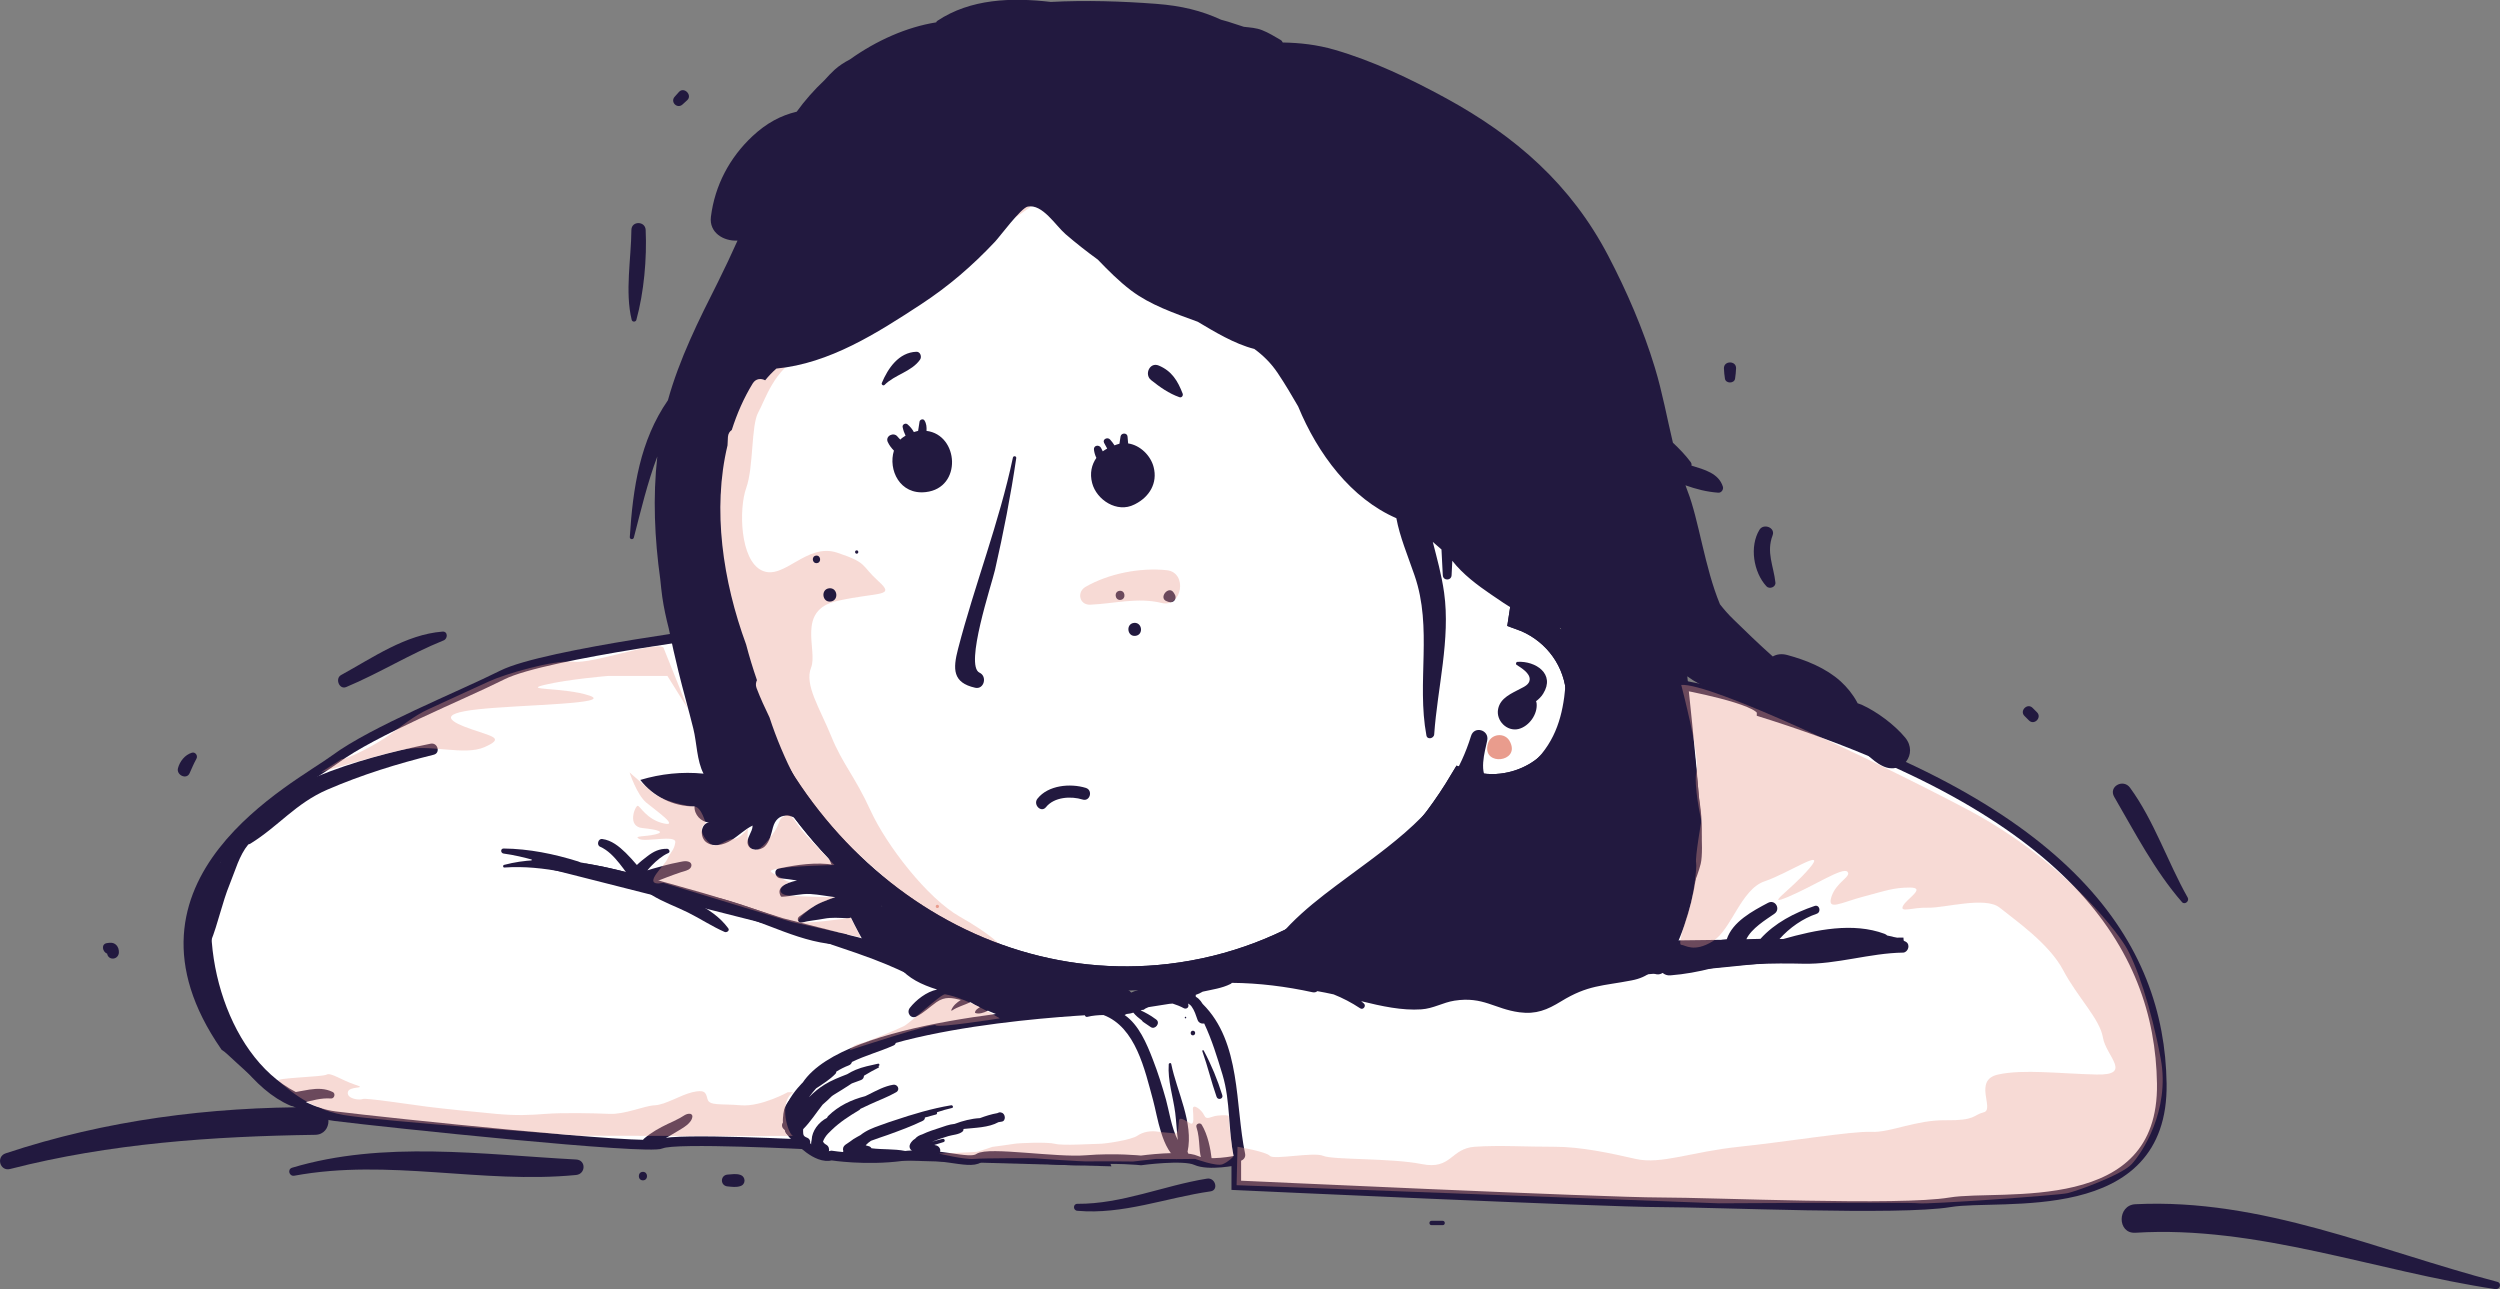 <?xml version="1.0" encoding="utf-8"?>
<!-- Generator: Adobe Illustrator 24.2.1, SVG Export Plug-In . SVG Version: 6.00 Build 0)  -->
<svg version="1.1" id="Layer_1" xmlns="http://www.w3.org/2000/svg" xmlns:xlink="http://www.w3.org/1999/xlink" x="0px" y="0px"
	 viewBox="0 0 247.11 127.42" style="enable-background:new 0 0 247.11 127.42;" xml:space="preserve">
<rect x="0" y="0" width="247.11" height="127.42" fill="#808080" stroke="none"/>
<style type="text/css">
	.st0{fill:#FFFFFF;stroke:#22193F;stroke-width:0.952;stroke-miterlimit:10;}
	.st1{fill:#FFFFFF;stroke:#22193F;stroke-width:2.365;stroke-miterlimit:10;}
	.st2{opacity:0.37;fill:#E99C8D;}
	.st3{fill:none;stroke:#22193F;stroke-width:2.365;stroke-miterlimit:10;}
	.st4{fill:#22193F;}
	.st5{fill:#E99C8D;}
	.st6{fill:none;stroke:#E99C8D;stroke-width:0.476;stroke-miterlimit:10;}
</style>
<g>
	<g>
		<path class="st0" d="M72.91,62.21c0,0-19.05,2.4-23.24,4.5s-12.77,5.54-16.54,8.33s-22.19,12.02-10.89,28.37
			c1.05,0.63,5.86,6.29,10.89,6.92c5.02,0.63,30.98,3.36,32.24,2.73c1.26-0.63,14.97,0.09,14.97,0.09l1.69,0.95h2.48l24.65,0.69
			c0,0-5.42-14.32-10.37-15.57c-4.95-1.26-5.78-2.28-6.83-2.5s-2.31-1.29-7.13-2.96c-4.81-1.67-11.09-3.68-13.19-4.35
			s-8.79-2.56-11.72-3.19c-2.93-0.63-7.33-1.26-7.33-1.26l33.49,8.5L72.91,62.21z"/>
		<g>
			<path class="st1" d="M150.31,61.09c0.72-4.36,0.85-8.92,0.3-13.58c-2.86-24.42-23.17-42.1-45.36-39.49
				c-22.19,2.61-37.85,24.52-34.98,48.94s23.17,42.1,45.36,39.49c12.31-1.45,22.61-8.85,28.85-19.32c1.23,0.46,2.58,0.68,3.97,0.51
				c4.69-0.55,8.05-4.81,7.5-9.52C155.56,64.79,153.28,62.15,150.31,61.09z"/>
			<path class="st2" d="M108.24,9.91c-0.3,0.21-30.92,14.27-33.71,21.48s-5,19.78-4.74,21.42s5.15,22.63,8.42,25.58
				c3.26,2.95,13.54,12.56,15.11,13.07c1.58,0.5,5.59,2,5.59,2s-0.87-1.06-4.05-2.86c-3.18-1.8-7.23-7.03-8.81-10.48
				c-1.58-3.45-2.76-4.57-3.89-7.35c-1.13-2.78-2.67-5.09-1.99-6.78c0.69-1.69-1.51-5.68,2.58-6.59c4.1-0.92,5.83-0.37,4.07-1.96
				s-1-1.79-4.06-2.81s-5.27,2.78-7.45,1.76c-2.18-1.02-2.29-6.11-1.55-8.16s0.47-6.17,1.19-7.47s1.53-4.22,4.32-5.62
				c2.44-1.23,5.6-5.54,8.27-7.04c2.67-1.49,6.37-2.63,9.65-4.59s6.91-4.48,8.63-6.54C107.52,14.9,108.24,9.91,108.24,9.91z"/>
			<path class="st3" d="M150.31,61.09c0.72-4.36,0.85-8.92,0.3-13.58c-2.86-24.42-23.17-42.1-45.36-39.49
				c-22.19,2.61-37.85,24.52-34.98,48.94s23.17,42.1,45.36,39.49c12.31-1.45,22.61-8.85,28.85-19.32c1.23,0.46,2.58,0.68,3.97,0.51
				c4.69-0.55,8.05-4.81,7.5-9.52C155.56,64.79,153.28,62.15,150.31,61.09z"/>
			<path class="st4" d="M149.99,65.42c-0.14,0.01-0.2,0.22-0.08,0.3c0.45,0.29,1.34,0.82,1.29,1.46c-0.03,0.48-0.56,0.71-0.87,0.87
				c-0.89,0.48-2.03,0.91-2.25,2.03c-0.23,1.15,0.87,2.25,2.01,1.98c1.06-0.26,1.93-1.49,1.79-2.58c-0.01-0.06-0.03-0.11-0.05-0.17
				c0.26-0.2,0.5-0.42,0.7-0.74C153.76,66.61,151.77,65.31,149.99,65.42z"/>
			<path class="st4" d="M91.58,42.59c0.02-0.36,0-0.71-0.2-1.03c-0.13-0.21-0.46-0.09-0.49,0.12c-0.05,0.3-0.09,0.61-0.14,0.91
				c-0.15,0.03-0.28,0.08-0.42,0.12c-0.15-0.28-0.35-0.53-0.63-0.77c-0.19-0.16-0.53,0.01-0.48,0.27c0.06,0.31,0.16,0.59,0.29,0.85
				c-0.18,0.12-0.38,0.24-0.52,0.39c-0.09-0.1-0.2-0.19-0.28-0.3c-0.38-0.48-1.23-0.05-0.96,0.54c0.16,0.34,0.37,0.61,0.61,0.85
				c-0.59,1.89,0.58,4.4,3.15,4.1C95.13,48.23,94.78,42.98,91.58,42.59z"/>
			<path class="st4" d="M111.51,43.83c-0.02-0.21-0.04-0.43-0.06-0.68c-0.03-0.39-0.62-0.39-0.69-0.01
				c-0.04,0.24-0.07,0.48-0.11,0.72c-0.02,0.01-0.05,0.01-0.07,0.02c-0.15,0.03-0.28,0.1-0.42,0.14c-0.13-0.2-0.27-0.4-0.44-0.58
				c-0.24-0.27-0.77-0.03-0.59,0.33c0.11,0.22,0.21,0.39,0.31,0.57c-0.15,0.09-0.31,0.17-0.44,0.27c-0.06-0.11-0.11-0.23-0.17-0.34
				c-0.19-0.35-0.75-0.26-0.7,0.18c0.04,0.31,0.12,0.56,0.24,0.81c-0.47,0.67-0.67,1.52-0.42,2.48c0.43,1.67,2.47,3,4.17,2.13
				c0.03-0.02,0.07-0.04,0.1-0.05c1.39-0.71,2.22-2.07,1.81-3.65C113.75,45.05,112.71,44,111.51,43.83z"/>
			<path class="st4" d="M100.45,45.28c0.03-0.21-0.28-0.26-0.33-0.05c-1.35,6.41-3.78,12.58-5.42,18.9c-0.52,2-0.55,3.35,1.69,3.85
				c0.88,0.2,1.22-1.13,0.43-1.49c-1.5-0.68,1.21-8.75,1.53-10.16C99.19,52.65,99.9,49.02,100.45,45.28z"/>
			<path class="st4" d="M90.58,34.77c-1.74,0.06-2.81,1.63-3.42,3.09c-0.06,0.15,0.15,0.31,0.27,0.19c1.01-1.02,2.68-1.31,3.51-2.5
				C91.14,35.27,90.97,34.75,90.58,34.77z"/>
			<path class="st4" d="M116.9,38.91c-0.48-1.25-1.07-2.24-2.37-2.78c-0.89-0.37-1.45,0.89-0.75,1.44c0.88,0.7,1.75,1.32,2.8,1.69
				C116.8,39.34,116.97,39.11,116.9,38.91z"/>
			<path class="st5" d="M149.32,73.46c-0.01-0.03-0.02-0.06-0.04-0.09c-0.46-1.07-2.04-0.88-2.24,0.26
				c-0.01,0.03-0.01,0.06-0.02,0.09C146.68,75.71,150.11,75.32,149.32,73.46z"/>
			<path class="st4" d="M110.66,58.4c-0.58,0.07-0.47,0.96,0.1,0.9C111.34,59.22,111.24,58.33,110.66,58.4z"/>
			<path class="st4" d="M116.11,58.74c-0.03-0.05-0.06-0.1-0.09-0.15c-0.5-0.8-1.58,0.55-0.67,0.85c0.06,0.02,0.11,0.04,0.17,0.06
				C116,59.66,116.38,59.17,116.11,58.74z"/>
			<path class="st4" d="M112.08,61.57c-0.82,0.1-0.67,1.38,0.15,1.28C113.06,62.76,112.91,61.48,112.08,61.57z"/>
			<path class="st4" d="M80.66,54.92c-0.48,0.06-0.39,0.8,0.09,0.74C81.22,55.61,81.14,54.86,80.66,54.92z"/>
			<path class="st4" d="M84.66,54.4c-0.21,0.02-0.17,0.36,0.04,0.33C84.91,54.7,84.87,54.37,84.66,54.4z"/>
			<path class="st4" d="M81.95,58.15c-0.84,0.1-0.69,1.41,0.15,1.31C82.95,59.36,82.8,58.05,81.95,58.15z"/>
			
				<ellipse transform="matrix(0.994 -0.111 0.111 0.994 -9.375 10.845)" class="st5" cx="92.64" cy="89.57" rx="0.16" ry="0.16"/>
			<path class="st2" d="M115.32,56.36c-2.64-0.27-5.7,0.32-8.01,1.64c-0.89,0.5-0.64,1.81,0.45,1.77c2.38-0.1,4.69-0.75,7.06-0.17
				C116.85,60.1,117.43,56.58,115.32,56.36z"/>
		</g>
		<path class="st0" d="M109.86,99.75c-0.05,0-0.42,0.01-1.05,0.04c-4.88,0.23-25.19,1.57-29.09,7.51c0,0-3.56,3.36-0.84,5.24
			c0,0,1.83,2.1,3.32,1.68c0,0,3.37,0.53,6.93,0.06s6.62,0.87,7.6,0.2s7.67,0.43,10.6,0.19s5.45,0.03,5.45,0.03s4.19-0.57,5.44,0
			c1.26,0.57,3.98,0,3.98,0v2.46c0,0,36.42,1.68,41.87,1.68s23.65,0.84,28.68,0c5.02-0.84,21.14,1.89,20.93-11.74
			c-0.21-13.63-8.95-27.09-39.56-36.7c0-1.26-7.95-2.7-7.95-2.7s2.09,15.07,1.47,17.58s-3.56,8.17-3.56,8.17l24.07-0.3
			c0,0-26.17,3.27-36,3.26s-19.68,0.22-21.98,0c-2.3-0.22-9.21-1.25-9.84,0c-0.63,1.25-6.7,0.62-6.91,1.25
			c-0.21,0.63-1.47,2.31-1.47,2.31"/>
		<path class="st4" d="M118.79,111.18c-0.16-0.27-0.63-0.1-0.53,0.22c0.21,0.64,0.25,1.29,0.3,1.95c0.04,0.52,0.07,1.06,0.36,1.51
			c0.23,0.34,0.93,0.26,0.86-0.23C119.65,113.5,119.38,112.17,118.79,111.18z"/>
		<path class="st4" d="M99,109.98c-0.1-0.04-0.22-0.05-0.33,0.01c-0.03,0.02-0.07,0.03-0.1,0.04c-0.58,0.1-1.15,0.28-1.71,0.49
			c-0.83,0.04-1.68,0.26-2.5,0.57c-0.52,0.04-1.11,0.27-1.44,0.38c-0.52,0.17-1.17,0.37-1.75,0.65c-0.29,0.09-0.54,0.22-0.71,0.43
			c-0.07,0.05-0.15,0.1-0.21,0.15c-0.52,0.51-0.4,0.87-0.01,1.12c-0.01,0.05-0.03,0.1-0.03,0.16c-0.01,0.18,0.13,0.34,0.3,0.39
			c0.63,0.2,1.4,0.32,2-0.01c0.1-0.05,0.14-0.15,0.14-0.26c0.02-0.01,0.05-0.02,0.07-0.03c0.38-0.21,0.23-0.69-0.11-0.83
			c-0.08-0.03-0.17-0.05-0.26-0.07c0.31-0.09,0.61-0.19,0.91-0.28c0.21-0.06,0.12-0.37-0.09-0.32c-0.36,0.09-0.71,0.18-1.06,0.29
			c0.53-0.21,1.08-0.4,1.62-0.56c0.43-0.13,1.08-0.15,1.42-0.46c0.07-0.07,0.09-0.16,0.09-0.25c1.12-0.12,2.49-0.13,3.45-0.67
			c0.1-0.02,0.2-0.03,0.3-0.05C99.46,110.83,99.4,110.08,99,109.98z"/>
		<path class="st4" d="M94.01,109.25c-1.91,0.32-3.78,0.88-5.62,1.5c-0.35,0.11-0.71,0.23-1.05,0.36c-0.11,0.04-0.23,0.08-0.34,0.12
			c-0.69,0.24-1.4,0.52-1.95,0.97c-0.1,0.06-0.21,0.11-0.31,0.17c-0.26,0.14-0.5,0.29-0.72,0.47c-0.16,0.11-0.32,0.21-0.47,0.32
			c-0.2,0.15-0.28,0.39-0.19,0.61c0,0.01-0.01,0.01-0.01,0.02c-0.09,0.24,0.14,0.5,0.38,0.5c0.06,0,0.12-0.01,0.19-0.01
			c0.4,0.23,0.84,0.28,1.36,0.13c0.07-0.02,0.12-0.06,0.16-0.1c0.08,0,0.14,0,0.24,0c0.14-0.01,0.26-0.07,0.34-0.16
			c1.09,0.34,2.2,0.51,3.42,0.29c0.34-0.06,0.33-0.62,0-0.68c-1.05-0.21-2.21-0.12-3.3-0.26c-0.06-0.11-0.16-0.19-0.32-0.22
			l-0.25-0.07c0.14-0.17,0.32-0.32,0.52-0.45c0.57-0.22,1.16-0.4,1.66-0.58c1.18-0.43,2.35-0.85,3.47-1.4
			c0.15-0.08,0.21-0.2,0.2-0.32c0.37-0.1,0.74-0.21,1.1-0.3c0.1-0.02,0.12-0.13,0.09-0.22c0.48-0.16,0.97-0.31,1.48-0.42
			C94.28,109.49,94.19,109.22,94.01,109.25z"/>
		<path class="st4" d="M88.29,107.22c-0.86,0.14-1.66,0.58-2.44,0.97c-0.11,0.05-0.22,0.11-0.33,0.16
			c-1.36,0.35-2.63,0.95-3.65,1.95c-0.06,0.06-0.1,0.12-0.12,0.19c-0.85,0.43-1.49,1.31-1.52,2.17c-0.2,0.79,0.07,1.54,1.14,1.6
			c0.59,0.04,0.8-0.83,0.3-1.11c-0.15-0.08-0.25-0.18-0.31-0.28c0-0.02,0-0.04,0-0.06c0.04-0.12,0.11-0.25,0.17-0.35
			c0.18-0.3,0.43-0.53,0.69-0.78c0.82-0.79,1.73-1.37,2.7-1.95c0.06-0.04,0.1-0.08,0.13-0.13c0.31-0.15,0.63-0.3,0.94-0.44
			c0.86-0.4,1.78-0.73,2.59-1.2C89.01,107.71,88.72,107.15,88.29,107.22z"/>
		<path class="st4" d="M87.96,102.56c-1.38,0.25-2.73,1.11-3.91,1.95c-0.1-0.09-0.24-0.14-0.42-0.11c-1.71,0.26-2.81,1.29-3.7,2.56
			c-0.27,0.23-0.54,0.46-0.78,0.67c-0.71,0.62-2.06,1.8-1.6,2.9c0.02,0.05,0.05,0.08,0.07,0.12c-0.07,0.1-0.14,0.2-0.22,0.29
			c-0.22,0.28-0.06,0.64,0.19,0.74c-0.02,0.39,0.43,0.7,0.81,0.57c0.07,0.01,0.15,0.01,0.22-0.01c0,0.6,0.45,1.07,1.06,1.06
			c0.04,0,0.07-0.01,0.11-0.02c0.01,0.03,0.02,0.05,0.05,0.05c0.05,0,0.06-0.05,0.04-0.09c0.3-0.15,0.27-0.64-0.09-0.78
			c-0.39-0.15-0.4-0.27-0.41-0.68c0-0.06,0.01-0.11,0.01-0.17c0.72-0.72,1.28-1.61,1.92-2.42c0.33-0.29,0.64-0.56,0.92-0.85
			c0.06-0.04,0.11-0.08,0.16-0.11c0.6-0.35,1.2-0.75,1.81-1.14c0.29-0.11,0.58-0.22,0.87-0.32c0.23-0.07,0.32-0.25,0.33-0.44
			c0.48-0.29,0.97-0.57,1.46-0.81c0.07-0.03,0.02-0.12-0.04-0.13c-0.02,0-0.03,0-0.05,0c0.03-0.01,0.05-0.02,0.08-0.03
			c0.14-0.04,0.08-0.25-0.06-0.22c-0.75,0.17-1.51,0.31-2.22,0.61c-0.26,0.11-0.56,0.26-0.83,0.43c-0.77,0.3-1.55,0.6-2.24,1.03
			c-0.55,0.34-1.06,0.76-1.53,1.24c0-0.01,0.01-0.02,0.01-0.02c0.21-0.29,0.44-0.58,0.69-0.85c0.68-0.45,1.37-0.88,1.9-1.43
			c0.07-0.07,0.09-0.15,0.1-0.23c0.39-0.24,0.8-0.45,1.22-0.61c0.19-0.07,0.28-0.2,0.32-0.34c1.33-0.65,2.74-1.02,4.09-1.62
			C88.8,103.16,88.43,102.48,87.96,102.56z"/>
		<path class="st4" d="M83.45,92.3c-4.49-0.42-8.49-2.63-12.84-3.65c-4.29-1.01-8.29-2.6-12.68-3.29c-0.09-0.01-0.17,0.02-0.22,0.07
			c-0.09-0.02-0.17-0.04-0.26-0.05c-0.06-0.1-0.16-0.19-0.3-0.23c-2.4-0.75-4.85-1.25-7.37-1.28c-0.33,0-0.31,0.46,0,0.5
			c1.03,0.14,2.04,0.38,3.03,0.66c-0.98,0.05-1.97,0.19-2.99,0.46c-0.14,0.04-0.11,0.27,0.03,0.26c3.94-0.28,7.73,0.87,11.53,1.72
			c0.31,0.07,0.54-0.08,0.66-0.3c3.18,1.05,6.34,2.2,9.59,2.93c4.08,0.92,7.5,3.25,11.81,3.3C84.17,93.41,84.14,92.37,83.45,92.3z"
			/>
		<path class="st4" d="M120.82,108.26c-0.48-1.54-1.08-3-1.84-4.42c-0.04-0.08-0.17-0.02-0.14,0.06c0.53,1.49,0.89,3.03,1.41,4.51
			C120.37,108.78,120.93,108.63,120.82,108.26z"/>
		<path class="st4" d="M117.91,101.88c-0.29,0-0.29,0.46,0,0.46C118.21,102.33,118.21,101.88,117.91,101.88z"/>
		<path class="st4" d="M117.18,100.5c-0.1,0-0.1,0.16,0,0.16C117.28,100.66,117.28,100.5,117.18,100.5z"/>
		<path class="st4" d="M109.77,1.25c-0.63,0.07-1.26,0.15-1.9,0.24c0.03-0.1,0.02-0.2,0-0.3C108.5,1.2,109.14,1.22,109.77,1.25z"/>
		<path class="st4" d="M97.2,1.56c-0.51,0.19-1.02,0.38-1.53,0.59c-0.37-0.03-0.74-0.06-1.12-0.06C95.44,1.84,96.32,1.67,97.2,1.56z
			"/>
		<path class="st4" d="M75.99,21.89c-0.37,0.39-0.71,0.82-1.06,1.24c0.31-0.66,0.62-1.33,0.92-2
			C75.88,21.39,75.93,21.64,75.99,21.89z"/>
		<path class="st4" d="M78.27,35.29c2.3-1.51,5.18-2.64,7.67-3.7C83.56,33.09,81.02,34.36,78.27,35.29z"/>
		<path class="st4" d="M152.98,59.77c-0.89-0.32-1.75-0.73-2.59-1.17c0.66-0.98,1.07-1.99,1.35-3.07c0.64,1.46,1.29,2.92,1.83,4.4
			C153.36,59.89,153.16,59.84,152.98,59.77z"/>
		<path class="st4" d="M188.37,93.08c-0.59-0.31-1.2-0.5-1.83-0.61c-0.08-0.07-0.16-0.13-0.27-0.17c-3.1-1.15-6.72-0.42-10.06,0.53
			c-0.11-0.01-0.21,0-0.32-0.01c1-1.13,2.32-2.04,3.68-2.5c0.48-0.17,0.28-0.94-0.21-0.77c-1.98,0.67-3.94,1.68-5.35,3.25
			c-0.47,0.01-0.93,0.02-1.4,0.05c0.5-1.08,1.93-1.94,2.78-2.53c0.65-0.45,0.09-1.46-0.63-1.08c-1.55,0.82-3.5,1.86-4.08,3.6
			c-0.9,0.09-1.75,0.27-2.59,0.47c-0.83,0.13-1.67,0.29-2.52,0.45c1.39-3.03,2.08-6.08,2.32-9.24c0.03-0.14,0.07-0.28,0.1-0.43
			c0.35-1.88,0.23-3.63-0.08-5.36c-0.05-0.85-0.12-1.7-0.2-2.57c-0.29-3.09-0.6-6.21-0.93-9.31c0.71,0.53,1.49,0.96,2.24,1.14
			c0.22,0.05,0.43,0.08,0.65,0.08c0.2,0.11,0.4,0.22,0.61,0.33c1.66,0.92,3.19,2.18,5.17,2.05c0.29,0.17,0.57,0.36,0.87,0.52
			c1.72,0.92,3.64,1.54,5.43,2.3c0.46,0.2,0.91,0.16,1.26-0.03c1.1,0.75,1.91,1.94,3.13,2.5c1.87,0.87,3.5-1.22,2.18-2.83
			c-1.06-1.28-2.8-2.57-4.3-3.25c-0.14-0.06-0.27-0.1-0.41-0.15c-0.02-0.04-0.03-0.08-0.05-0.11c-0.41-0.76-0.99-1.48-1.63-2.06
			c-1.47-1.32-3.4-2.09-5.28-2.6c-0.56-0.15-1.04-0.07-1.42,0.15c-1.4-1.24-2.72-2.53-3.89-3.67c-0.5-0.48-0.93-0.98-1.33-1.49
			c-1.51-3.62-2.1-8.4-3.21-11.21c-0.07-0.18-0.13-0.37-0.2-0.55c1.03,0.37,2.1,0.65,3.25,0.73c0.3,0.02,0.53-0.31,0.45-0.59
			c-0.41-1.33-1.82-1.69-3.11-2.09c0.03-0.1,0.01-0.22-0.07-0.34c-0.53-0.71-1.13-1.33-1.76-1.92c-0.59-2.46-1.03-4.94-1.79-7.44
			c-1.14-3.76-2.78-7.55-4.6-11.03c-3.69-7.06-9.15-11.83-16.09-15.61c-3.47-1.89-7.16-3.66-10.96-4.76
			c-1.76-0.51-3.44-0.69-5.13-0.72c-0.04-0.1-0.1-0.19-0.22-0.26c-0.59-0.34-1.18-0.71-1.82-0.96c-0.58-0.23-1.19-0.26-1.8-0.33
			c-0.54-0.18-1.07-0.35-1.57-0.51c-0.23-0.07-0.45-0.12-0.68-0.19c-1.95-0.9-3.92-1.38-6.41-1.57c-3.41-0.26-6.97-0.37-10.42-0.19
			c-3.88-0.45-7.93-0.32-11.22,1.87c-0.06,0.04-0.09,0.09-0.11,0.15C89.64,2.67,86.65,3.99,84,5.88c-0.54,0.28-1.06,0.61-1.51,1.02
			c-0.33,0.3-0.66,0.65-0.99,1.02c-1.02,0.96-1.95,2.01-2.75,3.12c-1.57,0.37-2.99,1.13-4.36,2.41c-2.28,2.13-3.73,4.88-4.12,7.97
			c-0.2,1.58,1.26,2.44,2.63,2.36c-0.62,1.38-1.26,2.75-1.94,4.11c-1.9,3.76-3.81,7.59-4.94,11.67c-2.76,3.99-3.46,8.64-3.77,13.53
			c-0.01,0.23,0.34,0.28,0.4,0.05c0.69-2.66,1.34-5.42,2.32-8.02c-0.45,4.03-0.27,8.09,0.29,12.12c0.06,0.59,0.12,1.18,0.2,1.76
			c0.15,1.05,0.38,2.09,0.64,3.11c0.3,1.45,0.62,2.88,0.97,4.3c0.46,1.88,1,3.74,1.46,5.61c0.35,1.4,0.34,3.17,1.01,4.45
			c-2.1-0.21-4.23,0.01-6.25,0.62c1.25,1.64,3.3,2.64,5.36,2.62c-0.05,0.79,0.64,1.55,1.43,1.58c-0.85,0.11-0.95,1.5-0.24,1.98
			c0.71,0.49,1.7,0.25,2.43-0.21c0.73-0.45,1.35-1.09,2.12-1.46c0,0.66-0.66,1.25-0.47,1.87c0.21,0.65,1.2,0.66,1.69,0.18
			c0.48-0.48,0.61-1.19,0.79-1.86c0.43-1.58,1.86-1.38,2.93-0.45c0.63,0.54,1.1,1.24,1.74,1.77c0.12,0.1,0.26,0.2,0.42,0.2
			c0.33,0,0.45-0.38,0.46-0.73c-2.46-3.62-4.53-7.51-5.89-11.67c-0.46-0.95-0.9-1.9-1.28-2.9c-0.11-0.29-0.07-0.56,0.04-0.78
			c-0.4-1.16-0.76-2.33-1.07-3.52c-2.3-6.27-3.36-13.36-1.84-19.69c0.02-0.28,0.02-0.55,0.04-0.83c0.02-0.32,0.17-0.55,0.38-0.69
			c0.51-1.6,1.18-3.15,2.07-4.6c0.31-0.5,0.83-0.52,1.23-0.31c0.33-0.41,0.7-0.8,1.11-1.16c5.25-0.5,9.94-3.5,14.28-6.34
			c2.76-1.81,5.08-3.81,7.34-6.21c0.47-0.5,2.56-3.33,3.22-3.46c1.46-0.29,2.75,1.87,3.75,2.73c1.02,0.88,2.08,1.71,3.18,2.51
			c1.04,1.08,2.09,2.14,3.29,3.05c1.91,1.44,4.26,2.24,6.58,3.09c1.62,0.96,3.64,2.2,5.6,2.69c0.88,0.64,1.66,1.41,2.31,2.38
			c0.76,1.13,1.4,2.23,2.02,3.3c1.94,4.71,5.25,9.12,9.71,11.05c0.34,1.83,1.09,3.6,1.8,5.66c1.8,5.21,0.19,10.53,1.17,15.81
			c0.08,0.46,0.74,0.31,0.77-0.1c0.32-4.59,1.62-9.41,0.98-14.01c-0.25-1.78-0.71-3.41-1.12-5.02c0.29,0.26,0.58,0.51,0.86,0.75
			c0.04,0.85,0.09,1.7,0.13,2.55c0.03,0.56,0.84,0.56,0.87,0c0.02-0.48,0.05-0.95,0.07-1.43c1.03,1.33,2.53,2.44,3.76,3.28
			c1.21,0.83,4.74,3.33,6.95,3.37c0.41,1.54,0.63,3.12,0.54,4.77c-0.16,2.79-0.59,5.41-2.41,7.65c-0.62,0.77-3.88,3.7-5.14,2.82
			c-1.17-0.82-0.47-3.05-0.25-4.13c0.22-1.05-1.29-1.48-1.6-0.44c-2.06,6.68-6.84,9.98-12.18,13.93c-3.09,2.29-6.4,4.72-8.32,8.12
			c-0.12-0.12-0.21-0.26-0.28-0.4c-0.39-0.86-1.88-0.25-1.54,0.65c0.05,0.14,0.12,0.26,0.19,0.39c-0.37-0.01-0.74-0.01-1.1,0
			c-0.49,0.01-0.68,0.44-0.6,0.8c-0.07,0.02-0.14,0.05-0.2,0.07c-0.08-0.17-0.23-0.3-0.45-0.28c-1.87,0.17-3.97,0.55-5.74,1.42
			c-0.13,0.06-0.26,0.13-0.39,0.19c-1.06-0.08-2.19,0.1-2.98,0.47c-0.19-0.24-0.49-0.41-0.9-0.42c-0.33-0.03-0.66-0.04-0.99-0.07
			c-0.2-0.42-0.6-0.76-1.16-0.8c-5.73-0.44-11-2.08-16.19-4.4c-0.11-0.05-0.23-0.07-0.35-0.09c-0.02-0.15-0.08-0.31-0.22-0.47
			c-0.01-0.01-0.03-0.02-0.04-0.03c-0.18-0.34-0.47-0.59-0.82-0.66c-0.06-0.03-0.11-0.08-0.16-0.11c-0.38-0.2-0.77-0.02-0.96,0.27
			c-0.05-0.01-0.1-0.01-0.15-0.02c-0.26-0.58-0.49-1.14-0.72-1.59c-0.42-0.82-1.49-0.69-1.98-0.12c-0.34-0.75-0.69-1.5-1.11-2.2
			c-0.25-0.41-0.62-0.58-0.98-0.56c-0.05-0.26-0.2-0.51-0.51-0.67c-0.42-0.22-0.86-0.37-1.3-0.5c-0.22-0.3-0.52-0.31-0.76-0.18
			c-1.82-0.31-3.77-0.01-5.52,0.35c-0.58,0.12-0.38,0.92,0.13,0.97c0.56,0.06,1.12,0.13,1.66,0.22c-1.22,0.26-2.07,0.72-1.61,1.55
			c0.02,0.04,0.06,0.06,0.1,0.06c0.97-0.04,1.84-0.33,2.85-0.27c0.82,0.05,1.63,0.22,2.44,0.31c-0.45,0.13-0.89,0.31-1.32,0.49
			c-0.88,0.37-1.47,0.89-2.24,1.42c-0.29,0.2-0.12,0.7,0.25,0.6c0.69-0.19,1.48-0.24,2.19-0.38c0.78-0.15,1.49-0.08,2.28-0.05
			c0.14,0.01,0.27-0.02,0.39-0.06c0.47,0.97,0.99,1.92,1.56,2.95c0.31,0.56,0.9,0.66,1.39,0.48c0.3,0.41,0.63,0.8,1.02,1.17
			c0.23,0.21,0.52,0.3,0.81,0.3c0.91,1.1,2.17,1.72,3.74,2.21c-1.06,0.21-2.1,1.05-2.69,1.8c-0.38,0.47,0.08,1.16,0.66,0.86
			c0.73-0.38,1.3-0.94,1.96-1.41c0.88-0.61,1.56-0.42,2.41-0.22c-0.39,0.25-0.75,0.54-0.94,0.99c-0.02,0.04,0.02,0.09,0.06,0.06
			c0.56-0.38,1.23-0.54,1.83-0.83c0.3,0.19,0.61,0.35,0.93,0.5l0,0c-0.21,0.13-0.43,0.25-0.48,0.5c-0.01,0.03,0.01,0.06,0.04,0.07
			c0.32,0.13,0.84-0.01,1.23-0.23c0.77,0.31,1.56,0.72,2.4,0.71c0.38-0.01,0.54-0.33,0.5-0.62c0.1,0.03,0.21,0.05,0.33,0.06
			c1.53,0.08,3.06,0.08,4.6,0.07c0.6,0.04,1.21,0.06,1.81,0.08c-0.12,0.14,0.01,0.36,0.2,0.31c0.52-0.13,1.05-0.17,1.59-0.18
			c3.2,1.21,4.08,5.42,4.9,8.41c0.46,1.68,0.85,4.98,2.56,5.97c0.61,0.35,1.13-0.36,0.85-0.86c0.62-2.86-1.07-5.98-1.61-8.68
			c-0.03-0.15-0.24-0.1-0.25,0.03c-0.11,1.63,0.43,3.18,0.64,4.79c0.11,0.88,0.15,1.8,0.26,2.7c-0.63-1.19-0.89-3-1.17-3.99
			c-0.38-1.35-0.79-2.66-1.3-3.97c-0.61-1.59-1.4-3.45-2.79-4.4c0.06-0.03,0.12-0.07,0.19-0.1c0.12-0.02,0.23-0.03,0.35-0.05
			c0.11-0.02,0.22-0.06,0.32-0.09c0.23,0.29,0.53,0.54,0.85,0.78c0.03,0.06,0.08,0.11,0.15,0.16c0.24,0.16,0.48,0.33,0.72,0.49
			c0.43,0.3,0.98-0.4,0.56-0.73c-0.03-0.02-0.07-0.05-0.09-0.07c-0.02-0.01-0.03-0.02-0.05-0.03c-0.42-0.32-0.92-0.59-1.41-0.82
			c0.04-0.02,0.09-0.03,0.13-0.05c0.08,0.02,0.17,0,0.25-0.07c0.03-0.02,0.05-0.04,0.08-0.06c0.1-0.04,0.21-0.09,0.31-0.14
			c0.68-0.11,1.35-0.21,2.03-0.32c0.12-0.02,0.24-0.02,0.36-0.03c0.38,0.12,0.76,0.27,1.11,0.46c0.19,0.1,0.46-0.02,0.45-0.26
			c0-0.08-0.03-0.14-0.04-0.21c0.13,0.07,0.25,0.16,0.36,0.31c0.28,0.39,0.42,0.86,0.58,1.31c0.11,0.31,0.41,0.4,0.66,0.36
			c0.76,1.62,1.28,3.32,1.81,5.07c0.8,2.68,0.54,5.39,1.11,8.11c0.15,0.73,1.27,0.42,1.12-0.31c-1.01-4.81-0.36-11.01-4.2-14.81
			c-0.11-0.19-0.24-0.36-0.4-0.51c-0.09-0.08-0.19-0.14-0.28-0.2c0.01-0.06,0.01-0.12-0.01-0.18c0.25-0.08,0.49-0.19,0.7-0.32
			c0.93-0.21,1.89-0.33,2.75-0.76c0.06-0.03,0.1-0.07,0.13-0.11c2.68,0.02,5.37,0.36,7.98,0.93c0.2,0.04,0.35-0.01,0.47-0.11
			c0.52,0.09,1.06,0.2,1.61,0.32c0.9,0.36,1.77,0.81,2.63,1.38c0.29,0.19,0.61-0.24,0.37-0.47c-0.09-0.09-0.18-0.16-0.28-0.24
			c2.02,0.5,4.06,0.94,5.94,0.81c1.21-0.08,2.13-0.68,3.29-0.86c2.84-0.44,3.95,0.82,6.41,1.15c1.65,0.22,2.75-0.24,4.12-1.08
			c2.66-1.63,4.07-1.51,6.96-2.07c0.85-0.16,1.46-0.45,1.97-0.86c0.29,0.28,0.76,0.37,1.1,0.11c0.2,0.17,0.46,0.28,0.78,0.25
			c1.39-0.11,2.77-0.36,4.13-0.71c2.98-0.41,5.87-0.52,9-0.44c3.29,0.08,6.59-1.06,9.9-1.1C188.62,94.1,188.86,93.35,188.37,93.08z"
			/>
		<path class="st4" d="M42.56,73.51c-3.85,0.78-7.66,1.77-11.3,3.27c-3.23,1.33-4.63,3.18-7.32,5.23c-0.28,0.21-0.36,0.51-0.33,0.78
			c-1.18,0.84-1.75,2.1-2.3,3.54c-0.04,0.09-0.08,0.19-0.12,0.29c-3.39,4.52-3.15,12.42,0.96,16.36c0.45,0.43,1.32,0.01,1.1-0.64
			c-0.86-2.5-2.07-4.71-2.36-7.4c-0.06-0.61-0.08-1.23-0.07-1.84c0-0.01,0.01-0.01,0.01-0.02c0.74-1.85,1.12-3.84,1.89-5.72
			c0.53-1.29,0.92-2.8,1.82-3.89c0.07-0.02,0.14-0.04,0.21-0.08c2.76-1.7,4.48-3.99,7.61-5.34c3.4-1.47,6.92-2.56,10.51-3.45
			C43.57,74.43,43.27,73.36,42.56,73.51z"/>
		<path class="st6" d="M95.88,77.99"/>
		<path class="st4" d="M107.33,77.88c-1.53-0.47-3.72-0.28-4.78,1.06c-0.47,0.59,0.36,1.44,0.84,0.84c0.81-1.01,2.47-1.11,3.62-0.75
			C107.74,79.26,108.06,78.11,107.33,77.88z"/>
	</g>
	<path class="st2" d="M166.18,67.7c0,0,1.87,7.11,1.52,8.47c-0.35,1.36,0.47,4.96,0.47,4.96s-0.63,3.62-0.52,4.15
		c0.11,0.53-0.3,3.31-0.64,4.44c-0.33,1.13-1.23,3.64-0.83,3.67c0.41,0.02,1.24,0.79,3.1-0.34s2.8-5.16,5.15-5.94
		c2.35-0.79,6.28-3.46,4.4-1.26c-1.88,2.2-4.55,3.84-2.04,2.78s5.34-2.94,5.81-2.47s-1.1,1.01-1.57,2.47
		c-0.47,1.46,0.94,0.58,3.14,0c2.2-0.58,2.97-0.9,4.62-0.9c1.66,0-0.38,1.14-0.7,1.83c-0.31,0.69,0.94,0.11,2.51,0.16
		c1.57,0.05,5.65-1.15,7.06,0c1.41,1.15,4.87,3.51,6.28,6.19c1.41,2.67,3.61,4.79,3.92,6.64s2.98,3.74-0.63,3.66
		c-3.61-0.08-7.22-0.55-9.73,0c-2.51,0.55-0.31,3.45-1.41,3.73c-1.1,0.28-0.78,0.83-3.77,0.79s-5.49,1.25-7.38,1.15
		c-1.88-0.09-8.32,0.98-13.03,1.47c-4.71,0.49-7.69,1.77-10.2,1.21c-2.51-0.57-5.45-1.22-8.14-1.21c-2.69,0.01-5.36-0.17-7.79,0
		c-2.43,0.17-2.28,2.31-5.26,1.71s-8.79-0.4-9.73-0.81s-4.9,0.42-5.27,0c-0.38-0.42-3.2-0.9-3.2-0.9l-0.09,3.8l47.65,1.79
		c0,0,19-0.12,19.8,0c0.8,0.12,13.73-0.78,14.67-1c0.94-0.21,5.38-1.81,6.36-2.88c0.99-1.06,3.81-5.28,2.87-10.38
		c-0.94-5.1-2.44-9.48-3.54-11.24c-1.1-1.76-6.33-8.54-15.66-13.47C185.04,75.05,169.07,67.48,166.18,67.7z"/>
	<path class="st4" d="M32.89,107.94c-0.75-0.37-1.5-0.36-2.31-0.24c-0.32,0.05-0.65,0.11-0.97,0.17c-0.12,0.02-0.25,0.04-0.37,0.07
		c-7.11-3.67-10.07-15.31-7.41-22.39c0.08-0.21-0.23-0.38-0.37-0.22c-5.64,6.33,0.13,20.9,7.23,23.95c0.32,0.14,0.62,0.04,0.83-0.15
		c0.14-0.04,0.27-0.08,0.4-0.12c0.92-0.23,1.84-0.5,2.79-0.43C33.05,108.61,33.2,108.09,32.89,107.94z"/>
	<path class="st4" d="M68.2,110.09c-0.39-0.03-0.64,0.23-0.98,0.41c-0.39,0.22-0.8,0.4-1.21,0.59c-0.83,0.4-1.61,0.83-2.32,1.43
		c-0.42,0.36-0.05,0.98,0.42,1.02c0.04,0,0.08,0.01,0.13,0.01c0.2,0.01,0.41-0.12,0.51-0.29c0.01-0.03,0.02-0.05,0.03-0.08
		c0.69-0.54,1.47-0.92,2.21-1.38c0.52-0.32,1.41-0.78,1.45-1.46C68.44,110.2,68.32,110.1,68.2,110.09z"/>
	<path class="st4" d="M71.98,91.75c-1.69-2.29-4.6-2.97-6.91-4.42c-0.16-0.1-0.3-0.11-0.44-0.08c0.42-0.2,0.84-0.37,1.27-0.53
		c0.47-0.18,0.94-0.35,1.42-0.51c0.29-0.1,0.72-0.16,0.92-0.41c0.15-0.18,0.15-0.45-0.07-0.58c-0.37-0.21-0.9-0.02-1.29,0.05
		c-0.64,0.12-1.27,0.29-1.9,0.47c-0.28,0.08-0.64,0.17-0.99,0.29c0.14-0.17,0.29-0.34,0.44-0.49c0.46-0.47,1.03-0.96,1.63-1.22
		c0.22-0.09,0.09-0.41-0.11-0.42c-0.78-0.02-1.36,0.27-1.97,0.74c-0.33,0.25-0.7,0.54-1.03,0.86c-0.35-0.41-0.71-0.82-1.1-1.2
		c-0.66-0.64-1.4-1.25-2.33-1.37c-0.4-0.05-0.57,0.6-0.21,0.76c0.79,0.35,1.39,1,1.92,1.66c0.29,0.35,0.55,0.72,0.81,1.1
		c0.19,0.28,0.37,0.59,0.64,0.79c0,0.01-0.01,0.02-0.01,0.03c-0.04,0.59,0.66,0.73,1.04,0.43c-0.29,0.23,0.19-0.07,0.25-0.1
		c0.13-0.07,0.26-0.14,0.39-0.21c-0.29,0.27-0.38,0.8,0.07,1.08c1.13,0.7,2.38,1.13,3.57,1.72c1.23,0.61,2.38,1.38,3.64,1.93
		C71.83,92.2,72.16,91.99,71.98,91.75z"/>
	<path class="st2" d="M121.91,114.32c-0.04-0.18-0.35-2.59-0.37-2.79c-0.02-0.2-0.1-1.26-0.1-1.26s-0.38-0.08-1.09,0
		c-0.71,0.08-1.08,0.51-1.33-0.04s-1.15-1.22-1.11-0.59c0.04,0.63,0.16,1.59-0.22,1.41c-0.38-0.18-1.08-0.74-1.15-0.31
		c-0.08,0.43,0.03,1.35-0.45,1.29c-0.49-0.07-1.12-0.09-1.71-0.18c-0.59-0.09-1.37,0-1.96,0.41c-0.59,0.41-3.18,0.81-3.81,0.8
		c-0.63,0-3.57,0.2-4.32,0s-3.61-0.08-4.04,0c-0.43,0.08-2.16,0.3-2.16,0.3s-1.33,0.45-1.53,0.49c-0.2,0.04-3.76,0.17-3.76,0.17
		s2.5,0.62,3.48,0.53c0.98-0.08,5.77-0.08,5.97-0.06c0.2,0.02,4.83,0.34,5.38,0.31c0.55-0.03,4.36,0.01,4.36,0.01l2.29-0.26
		l2.01,0.02l1.85-0.02c0,0,2.1,0.77,2.7,0.53S121.91,114.32,121.91,114.32z"/>
	<path class="st2" d="M93.42,98.28c-0.39-0.07-3.45,2.83-4.08,3.15c-0.63,0.31-3.69,1.6-4.4,1.74c-0.71,0.14-0.96,0.64-0.96,0.64
		s8.38-2.77,8.51-2.47c0.13,0.3,6.33-0.68,6.33-0.68S95.62,98.67,93.42,98.28z"/>
	<path class="st2" d="M65.57,87.26c0.16,0.05,12.7,3.88,12.7,3.88l6.82,1.52l-1.01-1.94c0,0-5.25,0.77-5.18,0.33
		s1.39-1.41,1.85-1.64s1.79-0.72,1.79-0.72s-3.51-0.05-4.68-0.19s-0.7-1.02,0.1-1.24c0.8-0.22,0.41,0.25-0.66-0.42
		c-1.07-0.67-1.7-0.74-0.34-0.99c1.36-0.25,5.52-0.35,5.52-0.35s-1.78-1.85-2.88-3.03c-1.1-1.18-1.26-2.2-2.02-1.83
		c-0.76,0.37-0.33,0.65-1.27,1.91c-0.94,1.26-1.5,1.7-2.05,1.32c-0.54-0.38-0.32-2.01-0.32-2.01s-0.73,1.05-1.46,1.07
		c-0.73,0.02-1.45,0.83-2.05,0.59c-0.6-0.24-1.64-1.68-0.67-2.11c0,0-0.42-1.66-1.12-1.69c-0.49-0.02-3.26-0.46-4.31-1.54l-2.1-1.83
		c0,0,0.71,2.2,1.66,2.99c0.95,0.79,3.34,2.44,1.67,2.04c-1.66-0.39-2.29-1.73-2.53-1.73c-0.24,0-1.1,2.04,0.47,2.2
		c1.57,0.16,2.28,0.39,1.26,0.63c-1.02,0.24-2.2,0.12-1.57,0.45c0.63,0.33,3.66-0.45,3.56,0.33c-0.1,0.79-0.52,1.02-0.78,1.65
		c-0.26,0.63-2.32,2.4-0.9,2.42"/>
	<path class="st2" d="M65.57,63.99c-0.97-0.59-6.92,1.63-8.89,1.42c-1.96-0.21-6.77,1.21-8.36,1.95s-4.59,2.09-5.99,2.75
		c-1.41,0.65-2.6,1.63-3.86,2.55c-1.26,0.92-4.08,2.38-4.71,2.38l-2.03,1.29c0,0,5.19-1.59,8.01-2.21s6.11,0.62,8.15-0.27
		c2.04-0.9,0.78-1.04-1.26-1.76c-2.04-0.71-3.61-1.52,0.63-1.98s13.5-0.52,10.99-1.36c-2.51-0.83-6.75-0.5-4.4-1.06
		c2.35-0.56,6.28-0.88,6.28-0.88h5.84l2.05,3.29L65.57,63.99z"/>
	<path class="st2" d="M77.86,107.96c0,0-0.61,0.34-1.47,0.67c-0.93,0.36-2.14,0.71-3.17,0.62c-1.99-0.17-3.12,0.08-3.29-0.62
		c-0.17-0.7-0.31-0.94-1.5-0.67c-1.18,0.28-2.65,1.24-3.7,1.29c-1.05,0.04-2.93,0.92-4.5,0.85c-1.57-0.07-4.61-0.13-6.28,0
		s-2.93,0.18-4.92,0c-1.99-0.18-5.23-0.51-6.8-0.71c-1.57-0.2-6.07-0.89-6.38-0.76c-0.31,0.14-1.57,0-1.47-0.67
		c0.1-0.67,2.09-0.3,0.73-0.74c-1.36-0.45-2.41-1.24-2.83-1c-0.42,0.24-5.18,0.31-4.76,0.62c0.42,0.31,2.8,2.74,6.44,3.37
		c3.64,0.63,23.45,2.05,23.45,2.05s21.45,0.05,20.99,0.01c-0.47-0.04-1.52-3.32,0.01-4.31"/>
</g>
<path class="st4" d="M31.16,109.44c-10.43-0.04-20.69,1.27-30.6,4.56c-0.97,0.32-0.58,1.8,0.43,1.55
	c9.91-2.54,19.99-3.23,30.17-3.38C32.9,112.14,32.91,109.45,31.16,109.44z"/>
<path class="st4" d="M246.84,126.7c-11.86-3.1-23.23-8.28-35.77-7.67c-1.81,0.09-1.81,2.93,0,2.82c12.01-0.75,23.8,3.81,35.57,5.57
	C247.11,127.49,247.32,126.83,246.84,126.7z"/>
<path class="st4" d="M56.95,114.61c-9.24-0.49-19.06-1.89-28.07,0.81c-0.51,0.15-0.3,0.89,0.22,0.79
	c9.34-1.72,18.52,0.84,27.85-0.07C57.91,116.04,57.94,114.66,56.95,114.61z"/>
<path class="st4" d="M63.55,115.83c-0.54,0-0.54,0.84,0,0.84C64.09,116.67,64.09,115.83,63.55,115.83z"/>
<path class="st4" d="M73.18,116.13c-0.41-0.14-0.83-0.06-1.26-0.03c-0.75,0.06-0.75,1.11,0,1.17c0.42,0.04,0.84,0.11,1.26-0.03
	C73.73,117.07,73.73,116.32,73.18,116.13z"/>
<path class="st4" d="M119.31,116.5c-4.3,0.69-8.42,2.52-12.82,2.49c-0.45,0-0.44,0.66,0,0.69c4.51,0.4,8.76-1.29,13.16-1.92
	C120.48,117.65,120.14,116.37,119.31,116.5z"/>
<path class="st4" d="M142.6,120.67h-1.1c-0.28,0-0.28,0.43,0,0.43h1.1C142.88,121.1,142.88,120.67,142.6,120.67z"/>
<path class="st4" d="M216.24,88.72c-1.99-3.52-3.31-7.58-5.7-10.86c-0.67-0.92-2.16-0.12-1.56,0.91c2.05,3.53,4,7.3,6.69,10.39
	C215.94,89.48,216.44,89.07,216.24,88.72z"/>
<path class="st4" d="M201.35,70.41l-0.44-0.44c-0.52-0.52-1.32,0.29-0.8,0.8l0.44,0.44C201.06,71.73,201.86,70.93,201.35,70.41z"/>
<path class="st4" d="M175.21,52.92c0.3-0.78-0.9-1.22-1.3-0.55c-1,1.64-0.59,4.19,0.69,5.58c0.29,0.32,0.94,0.09,0.89-0.37
	C175.31,55.93,174.57,54.6,175.21,52.92z"/>
<path class="st4" d="M170.4,36.41c0.01,0.35,0.05,0.68,0.1,1.02c0.08,0.5,0.92,0.5,1,0c0.05-0.34,0.09-0.67,0.1-1.02
	C171.63,35.63,170.38,35.63,170.4,36.41z"/>
<path class="st4" d="M63.82,22.73c-0.04-0.9-1.4-0.91-1.41,0c-0.02,2.82-0.65,6.13,0.03,8.89c0.06,0.23,0.4,0.22,0.46,0
	C63.65,28.92,63.95,25.53,63.82,22.73z"/>
<path class="st4" d="M67.11,9.09c-0.14,0.16-0.28,0.31-0.42,0.47c-0.47,0.52,0.25,1.24,0.77,0.77c0.15-0.14,0.31-0.28,0.46-0.42
	C68.48,9.41,67.61,8.53,67.11,9.09z"/>
<path class="st4" d="M43.74,62.43c-3.66,0.29-6.89,2.58-10.02,4.29c-0.63,0.34-0.19,1.48,0.5,1.19c3.29-1.38,6.31-3.27,9.63-4.61
	C44.28,63.13,44.28,62.39,43.74,62.43z"/>
<path class="st4" d="M18.97,74.4c-0.69,0.21-1.2,0.85-1.38,1.54c-0.17,0.67,0.85,1.16,1.15,0.49c0.22-0.49,0.42-0.97,0.68-1.44
	C19.58,74.69,19.31,74.3,18.97,74.4z"/>
<path class="st4" d="M11.46,93.38c-0.27-0.24-0.56-0.21-0.89-0.16c-0.6,0.09-0.45,0.87,0.02,1.04c0.11,0.69,1.07,0.64,1.16-0.07
	C11.77,93.89,11.69,93.59,11.46,93.38z"/>
</svg>

